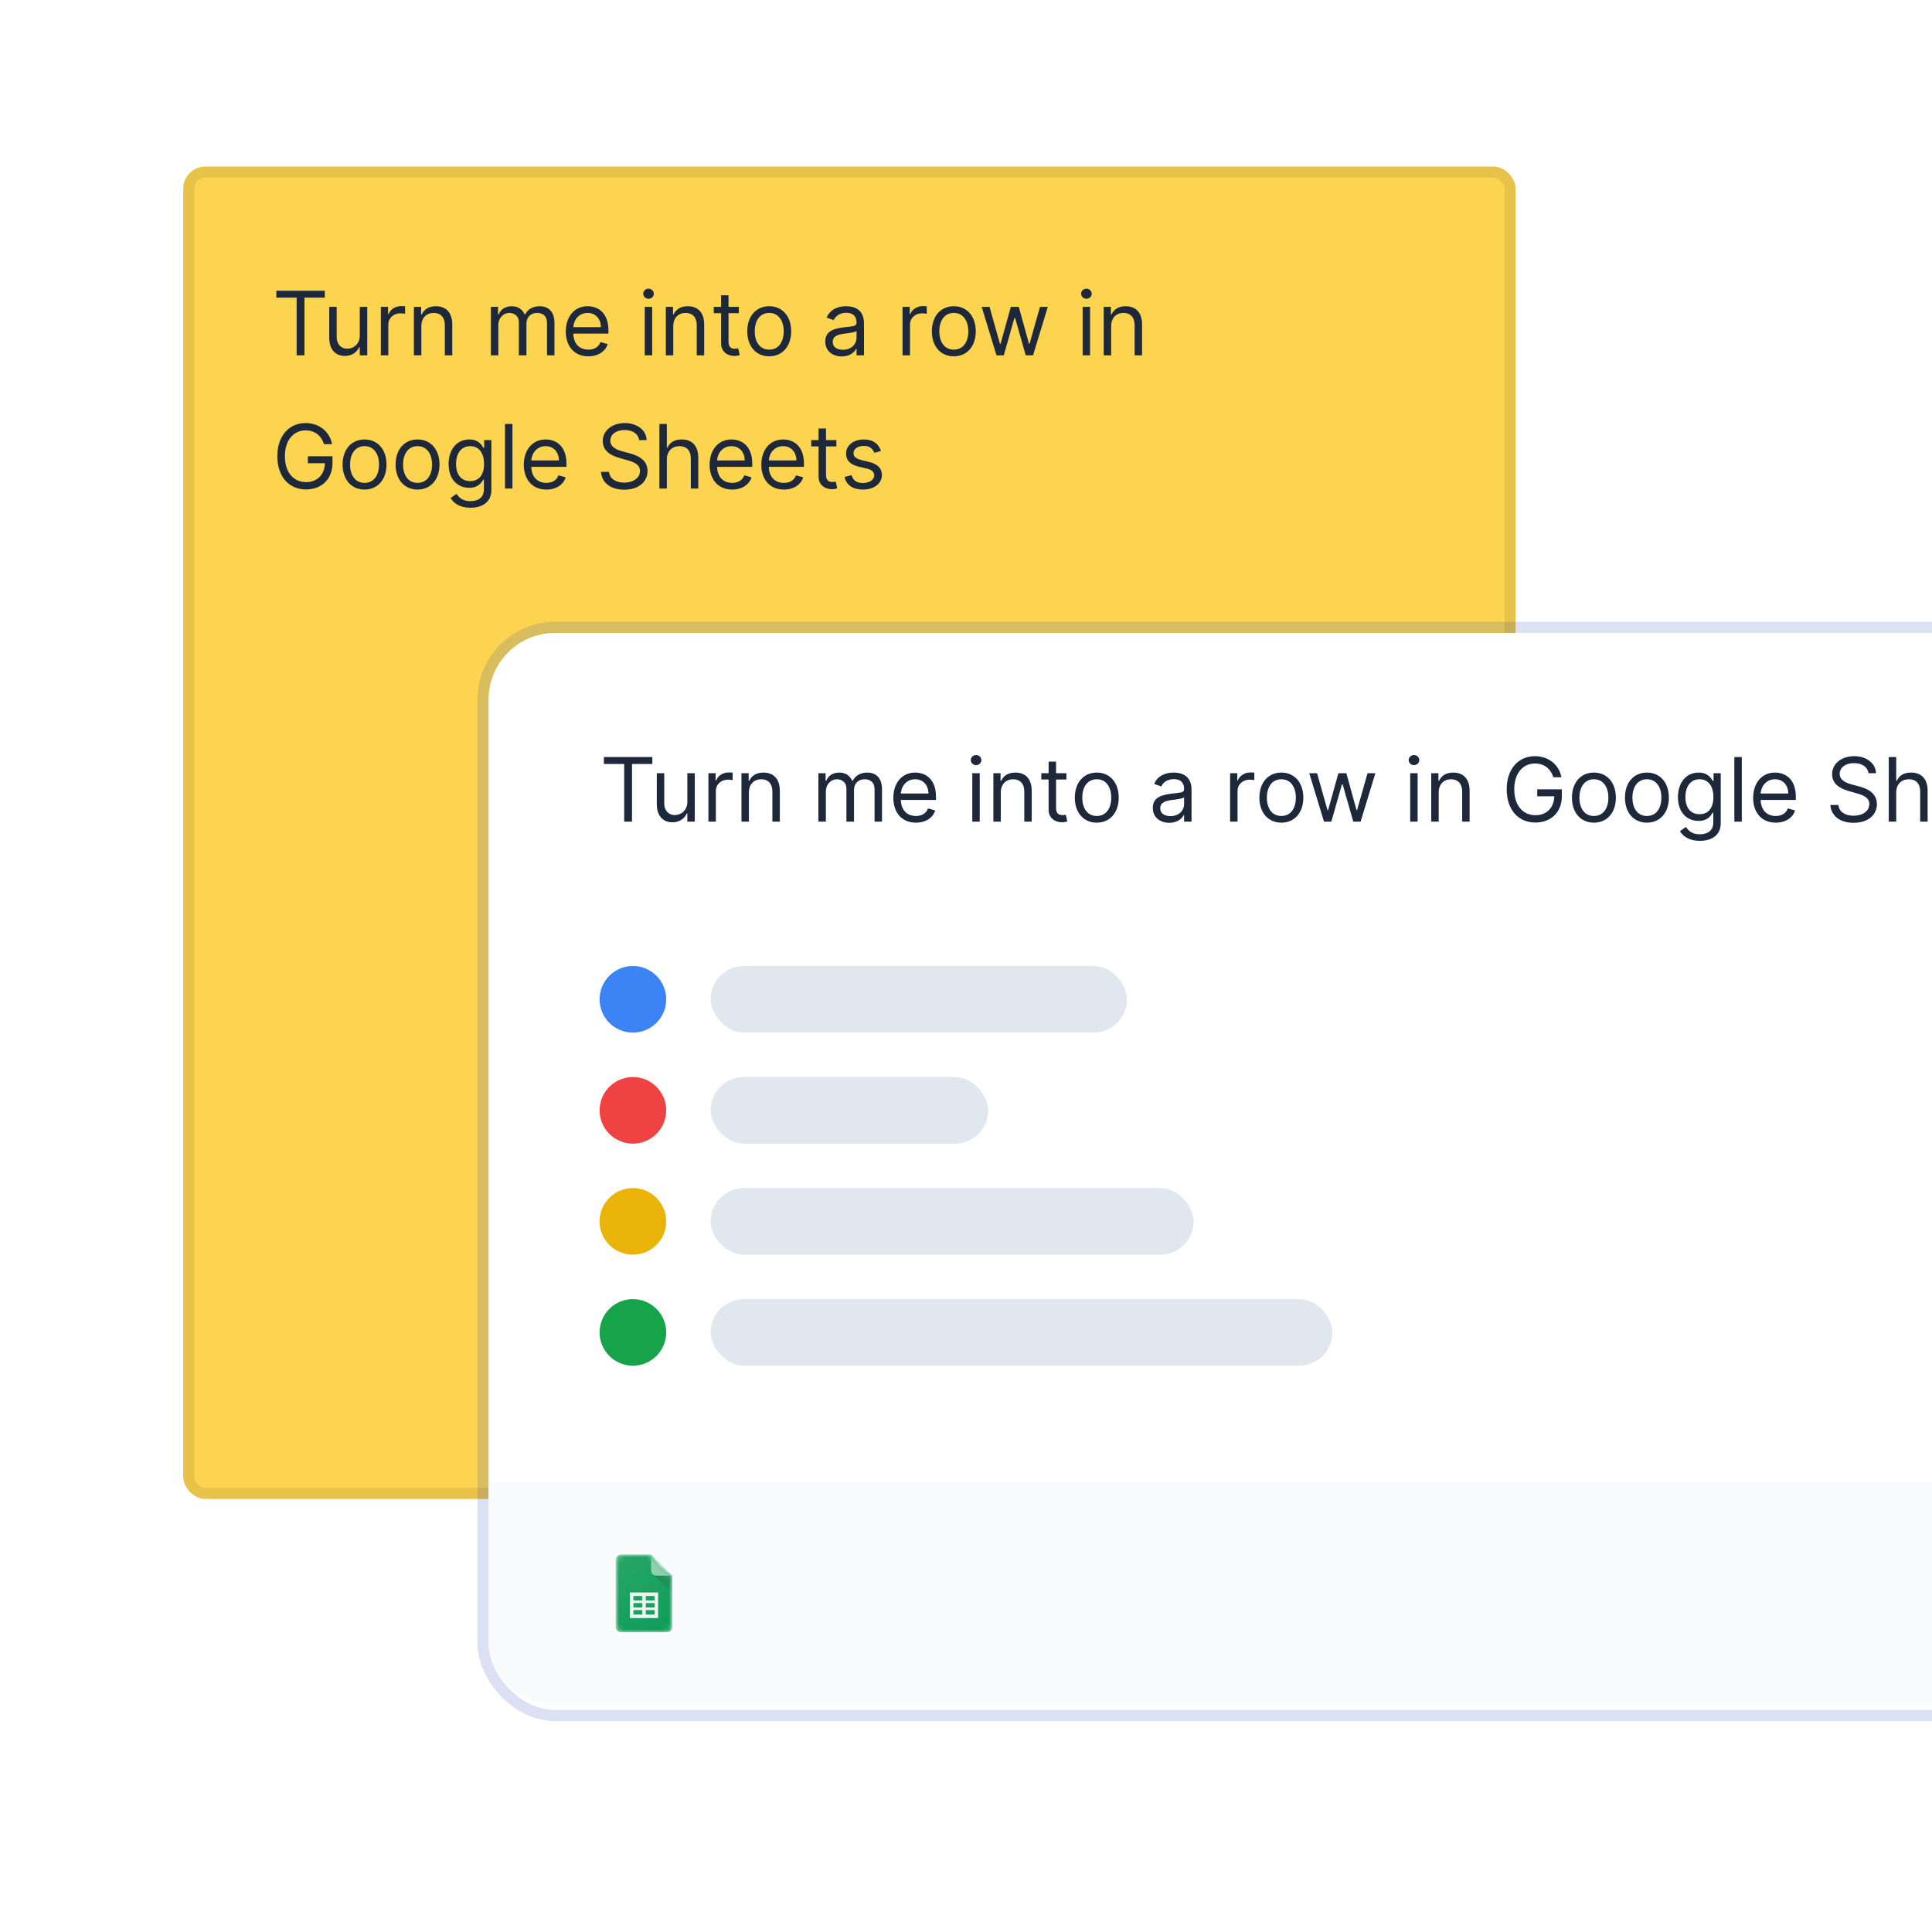 <svg width="348" height="348" viewBox="0 0 348 348" fill="none" xmlns="http://www.w3.org/2000/svg">
<g clip-path="url(#clip0)">
<g filter="url(#filter0_d)">
<rect x="33" y="28" width="240" height="240" rx="4" fill="#FCD44F"/>
<path d="M49.773 51.614H53.432V62H54.841V51.614H58.5V50.364H49.773V51.614ZM64.805 58.432C64.805 60.068 63.555 60.818 62.555 60.818C61.442 60.818 60.646 60 60.646 58.727V53.273H59.305V58.818C59.305 61.045 60.487 62.114 62.124 62.114C63.442 62.114 64.305 61.409 64.715 60.523H64.805V62H66.146V53.273H64.805V58.432ZM68.602 62H69.943V56.477C69.943 55.295 70.875 54.432 72.148 54.432C72.506 54.432 72.875 54.5 72.966 54.523V53.159C72.812 53.148 72.46 53.136 72.261 53.136C71.216 53.136 70.307 53.727 69.989 54.591H69.898V53.273H68.602V62ZM75.896 56.75C75.896 55.227 76.84 54.364 78.124 54.364C79.368 54.364 80.124 55.176 80.124 56.545V62H81.465V56.455C81.465 54.227 80.277 53.159 78.51 53.159C77.192 53.159 76.374 53.75 75.965 54.636H75.851V53.273H74.555V62H75.896V56.75ZM88.415 62H89.756V56.545C89.756 55.267 90.688 54.364 91.733 54.364C92.75 54.364 93.46 55.028 93.46 56.023V62H94.824V56.318C94.824 55.193 95.528 54.364 96.756 54.364C97.71 54.364 98.528 54.869 98.528 56.159V62H99.869V56.159C99.869 54.108 98.767 53.159 97.21 53.159C95.96 53.159 95.046 53.733 94.597 54.636H94.506C94.074 53.705 93.312 53.159 92.165 53.159C91.028 53.159 90.188 53.705 89.824 54.636H89.71V53.273H88.415V62ZM105.98 62.182C107.753 62.182 109.048 61.295 109.457 59.977L108.162 59.614C107.821 60.523 107.031 60.977 105.98 60.977C104.406 60.977 103.321 59.96 103.259 58.091H109.594V57.523C109.594 54.273 107.662 53.159 105.844 53.159C103.48 53.159 101.912 55.023 101.912 57.705C101.912 60.386 103.457 62.182 105.98 62.182ZM103.259 56.932C103.349 55.574 104.31 54.364 105.844 54.364C107.298 54.364 108.23 55.455 108.23 56.932H103.259ZM116.134 62H117.474V53.273H116.134V62ZM116.815 51.818C117.338 51.818 117.77 51.409 117.77 50.909C117.77 50.409 117.338 50 116.815 50C116.293 50 115.861 50.409 115.861 50.909C115.861 51.409 116.293 51.818 116.815 51.818ZM121.271 56.75C121.271 55.227 122.214 54.364 123.499 54.364C124.743 54.364 125.499 55.176 125.499 56.545V62H126.839V56.455C126.839 54.227 125.652 53.159 123.885 53.159C122.567 53.159 121.749 53.75 121.339 54.636H121.226V53.273H119.93V62H121.271V56.75ZM133.085 53.273H131.222V51.182H129.881V53.273H128.562V54.409H129.881V59.864C129.881 61.386 131.108 62.114 132.244 62.114C132.744 62.114 133.062 62.023 133.244 61.955L132.972 60.75C132.858 60.773 132.676 60.818 132.381 60.818C131.79 60.818 131.222 60.636 131.222 59.5V54.409H133.085V53.273ZM138.554 62.182C140.918 62.182 142.509 60.386 142.509 57.682C142.509 54.955 140.918 53.159 138.554 53.159C136.19 53.159 134.599 54.955 134.599 57.682C134.599 60.386 136.19 62.182 138.554 62.182ZM138.554 60.977C136.759 60.977 135.94 59.432 135.94 57.682C135.94 55.932 136.759 54.364 138.554 54.364C140.349 54.364 141.168 55.932 141.168 57.682C141.168 59.432 140.349 60.977 138.554 60.977ZM151.624 62.205C153.146 62.205 153.942 61.386 154.214 60.818H154.283V62H155.624V56.25C155.624 53.477 153.51 53.159 152.396 53.159C151.078 53.159 149.578 53.614 148.896 55.205L150.169 55.659C150.464 55.023 151.163 54.341 152.442 54.341C153.675 54.341 154.283 54.994 154.283 56.114V56.159C154.283 56.807 153.624 56.75 152.033 56.955C150.413 57.165 148.646 57.523 148.646 59.523C148.646 61.227 149.964 62.205 151.624 62.205ZM151.828 61C150.76 61 149.987 60.523 149.987 59.591C149.987 58.568 150.919 58.25 151.964 58.114C152.533 58.045 154.055 57.886 154.283 57.614V58.841C154.283 59.932 153.419 61 151.828 61ZM162.571 62H163.912V56.477C163.912 55.295 164.844 54.432 166.116 54.432C166.474 54.432 166.844 54.5 166.935 54.523V53.159C166.781 53.148 166.429 53.136 166.23 53.136C165.185 53.136 164.276 53.727 163.957 54.591H163.866V53.273H162.571V62ZM171.804 62.182C174.168 62.182 175.759 60.386 175.759 57.682C175.759 54.955 174.168 53.159 171.804 53.159C169.44 53.159 167.849 54.955 167.849 57.682C167.849 60.386 169.44 62.182 171.804 62.182ZM171.804 60.977C170.009 60.977 169.19 59.432 169.19 57.682C169.19 55.932 170.009 54.364 171.804 54.364C173.599 54.364 174.418 55.932 174.418 57.682C174.418 59.432 173.599 60.977 171.804 60.977ZM179.486 62H180.804L182.713 55.295H182.849L184.759 62H186.077L188.736 53.273H187.327L185.44 59.932H185.349L183.509 53.273H182.077L180.213 59.955H180.122L178.236 53.273H176.827L179.486 62ZM195.009 62H196.349V53.273H195.009V62ZM195.69 51.818C196.213 51.818 196.645 51.409 196.645 50.909C196.645 50.409 196.213 50 195.69 50C195.168 50 194.736 50.409 194.736 50.909C194.736 51.409 195.168 51.818 195.69 51.818ZM200.146 56.75C200.146 55.227 201.089 54.364 202.374 54.364C203.618 54.364 204.374 55.176 204.374 56.545V62H205.714V56.455C205.714 54.227 204.527 53.159 202.76 53.159C201.442 53.159 200.624 53.75 200.214 54.636H200.101V53.273H198.805V62H200.146V56.75ZM58.364 78H59.818C59.386 75.75 57.5 74.204 55.045 74.204C52.062 74.204 49.955 76.5 49.955 80.182C49.955 83.864 52.045 86.159 55.136 86.159C57.909 86.159 59.886 84.312 59.886 81.432V80.182H55.455V81.432H58.523C58.483 83.523 57.108 84.841 55.136 84.841C52.977 84.841 51.318 83.204 51.318 80.182C51.318 77.159 52.977 75.523 55.045 75.523C56.727 75.523 57.869 76.472 58.364 78ZM65.663 86.182C68.027 86.182 69.618 84.386 69.618 81.682C69.618 78.954 68.027 77.159 65.663 77.159C63.3 77.159 61.709 78.954 61.709 81.682C61.709 84.386 63.3 86.182 65.663 86.182ZM65.663 84.977C63.868 84.977 63.05 83.432 63.05 81.682C63.05 79.932 63.868 78.364 65.663 78.364C67.459 78.364 68.277 79.932 68.277 81.682C68.277 83.432 67.459 84.977 65.663 84.977ZM75.21 86.182C77.574 86.182 79.165 84.386 79.165 81.682C79.165 78.954 77.574 77.159 75.21 77.159C72.847 77.159 71.256 78.954 71.256 81.682C71.256 84.386 72.847 86.182 75.21 86.182ZM75.21 84.977C73.415 84.977 72.597 83.432 72.597 81.682C72.597 79.932 73.415 78.364 75.21 78.364C77.006 78.364 77.824 79.932 77.824 81.682C77.824 83.432 77.006 84.977 75.21 84.977ZM84.734 89.454C86.825 89.454 88.507 88.5 88.507 86.25V77.273H87.212V78.659H87.075C86.78 78.204 86.234 77.159 84.53 77.159C82.325 77.159 80.803 78.909 80.803 81.591C80.803 84.318 82.394 85.864 84.507 85.864C86.212 85.864 86.757 84.864 87.053 84.386H87.166V86.159C87.166 87.614 86.144 88.273 84.734 88.273C83.149 88.273 82.592 87.438 82.234 86.954L81.166 87.704C81.712 88.619 82.785 89.454 84.734 89.454ZM84.689 84.659C83.007 84.659 82.144 83.386 82.144 81.568C82.144 79.796 82.984 78.364 84.689 78.364C86.325 78.364 87.189 79.682 87.189 81.568C87.189 83.5 86.303 84.659 84.689 84.659ZM92.303 74.364H90.962V86H92.303V74.364ZM98.418 86.182C100.19 86.182 101.486 85.296 101.895 83.977L100.599 83.614C100.259 84.523 99.469 84.977 98.418 84.977C96.844 84.977 95.758 83.96 95.696 82.091H102.031V81.523C102.031 78.273 100.099 77.159 98.281 77.159C95.918 77.159 94.349 79.023 94.349 81.704C94.349 84.386 95.895 86.182 98.418 86.182ZM95.696 80.932C95.787 79.574 96.747 78.364 98.281 78.364C99.736 78.364 100.668 79.454 100.668 80.932H95.696ZM115.116 77.273H116.48C116.418 75.517 114.798 74.204 112.548 74.204C110.321 74.204 108.571 75.5 108.571 77.454C108.571 79.023 109.707 79.954 111.526 80.477L112.957 80.886C114.185 81.227 115.276 81.659 115.276 82.818C115.276 84.091 114.048 84.932 112.435 84.932C111.048 84.932 109.821 84.318 109.707 83H108.253C108.389 84.909 109.935 86.204 112.435 86.204C115.116 86.204 116.639 84.727 116.639 82.841C116.639 80.659 114.571 79.954 113.366 79.636L112.185 79.318C111.321 79.091 109.935 78.636 109.935 77.386C109.935 76.273 110.957 75.454 112.503 75.454C113.912 75.454 114.98 76.125 115.116 77.273ZM120.115 80.75C120.115 79.227 121.087 78.364 122.411 78.364C123.672 78.364 124.433 79.159 124.433 80.546V86H125.774V80.454C125.774 78.21 124.581 77.159 122.797 77.159C121.422 77.159 120.638 77.733 120.229 78.636H120.115V74.364H118.774V86H120.115V80.75ZM131.886 86.182C133.659 86.182 134.955 85.296 135.364 83.977L134.068 83.614C133.727 84.523 132.938 84.977 131.886 84.977C130.312 84.977 129.227 83.96 129.165 82.091H135.5V81.523C135.5 78.273 133.568 77.159 131.75 77.159C129.386 77.159 127.818 79.023 127.818 81.704C127.818 84.386 129.364 86.182 131.886 86.182ZM129.165 80.932C129.256 79.574 130.216 78.364 131.75 78.364C133.205 78.364 134.136 79.454 134.136 80.932H129.165ZM141.199 86.182C142.972 86.182 144.267 85.296 144.676 83.977L143.381 83.614C143.04 84.523 142.25 84.977 141.199 84.977C139.625 84.977 138.54 83.96 138.477 82.091H144.812V81.523C144.812 78.273 142.881 77.159 141.062 77.159C138.699 77.159 137.131 79.023 137.131 81.704C137.131 84.386 138.676 86.182 141.199 86.182ZM138.477 80.932C138.568 79.574 139.528 78.364 141.062 78.364C142.517 78.364 143.449 79.454 143.449 80.932H138.477ZM150.648 77.273H148.784V75.182H147.443V77.273H146.125V78.409H147.443V83.864C147.443 85.386 148.67 86.114 149.807 86.114C150.307 86.114 150.625 86.023 150.807 85.954L150.534 84.75C150.42 84.773 150.239 84.818 149.943 84.818C149.352 84.818 148.784 84.636 148.784 83.5V78.409H150.648V77.273ZM158.69 79.227C158.27 77.989 157.327 77.159 155.599 77.159C153.759 77.159 152.395 78.204 152.395 79.682C152.395 80.886 153.111 81.693 154.713 82.068L156.168 82.409C157.048 82.614 157.463 83.034 157.463 83.636C157.463 84.386 156.668 85 155.418 85C154.321 85 153.634 84.528 153.395 83.591L152.122 83.909C152.435 85.392 153.656 86.182 155.44 86.182C157.469 86.182 158.849 85.074 158.849 83.568C158.849 82.352 158.088 81.585 156.531 81.204L155.236 80.886C154.202 80.631 153.736 80.284 153.736 79.614C153.736 78.864 154.531 78.318 155.599 78.318C156.77 78.318 157.253 78.966 157.486 79.568L158.69 79.227Z" fill="#1D283A"/>
<rect x="34" y="29" width="238" height="238" rx="3" stroke="black" stroke-opacity="0.08" stroke-width="2"/>
</g>
<rect x="88" y="114" width="320" height="194" rx="12" fill="white"/>
<path d="M108.773 137.614H112.432V148H113.841V137.614H117.5V136.364H108.773V137.614ZM123.805 144.432C123.805 146.068 122.555 146.818 121.555 146.818C120.442 146.818 119.646 146 119.646 144.727V139.273H118.305V144.818C118.305 147.045 119.487 148.114 121.124 148.114C122.442 148.114 123.305 147.409 123.714 146.523H123.805V148H125.146V139.273H123.805V144.432ZM127.602 148H128.943V142.477C128.943 141.295 129.875 140.432 131.148 140.432C131.506 140.432 131.875 140.5 131.966 140.523V139.159C131.812 139.148 131.46 139.136 131.261 139.136C130.216 139.136 129.307 139.727 128.989 140.591H128.898V139.273H127.602V148ZM134.896 142.75C134.896 141.227 135.839 140.364 137.124 140.364C138.368 140.364 139.124 141.176 139.124 142.545V148H140.464V142.455C140.464 140.227 139.277 139.159 137.51 139.159C136.192 139.159 135.374 139.75 134.964 140.636H134.851V139.273H133.555V148H134.896V142.75ZM147.415 148H148.756V142.545C148.756 141.267 149.688 140.364 150.733 140.364C151.75 140.364 152.46 141.028 152.46 142.023V148H153.824V142.318C153.824 141.193 154.528 140.364 155.756 140.364C156.71 140.364 157.528 140.869 157.528 142.159V148H158.869V142.159C158.869 140.108 157.767 139.159 156.21 139.159C154.96 139.159 154.045 139.733 153.597 140.636H153.506C153.074 139.705 152.312 139.159 151.165 139.159C150.028 139.159 149.188 139.705 148.824 140.636H148.71V139.273H147.415V148ZM164.98 148.182C166.753 148.182 168.048 147.295 168.457 145.977L167.162 145.614C166.821 146.523 166.031 146.977 164.98 146.977C163.406 146.977 162.321 145.96 162.259 144.091H168.594V143.523C168.594 140.273 166.662 139.159 164.844 139.159C162.48 139.159 160.912 141.023 160.912 143.705C160.912 146.386 162.457 148.182 164.98 148.182ZM162.259 142.932C162.349 141.574 163.31 140.364 164.844 140.364C166.298 140.364 167.23 141.455 167.23 142.932H162.259ZM175.134 148H176.474V139.273H175.134V148ZM175.815 137.818C176.338 137.818 176.77 137.409 176.77 136.909C176.77 136.409 176.338 136 175.815 136C175.293 136 174.861 136.409 174.861 136.909C174.861 137.409 175.293 137.818 175.815 137.818ZM180.271 142.75C180.271 141.227 181.214 140.364 182.499 140.364C183.743 140.364 184.499 141.176 184.499 142.545V148H185.839V142.455C185.839 140.227 184.652 139.159 182.885 139.159C181.567 139.159 180.749 139.75 180.339 140.636H180.226V139.273H178.93V148H180.271V142.75ZM192.085 139.273H190.222V137.182H188.881V139.273H187.562V140.409H188.881V145.864C188.881 147.386 190.108 148.114 191.244 148.114C191.744 148.114 192.062 148.023 192.244 147.955L191.972 146.75C191.858 146.773 191.676 146.818 191.381 146.818C190.79 146.818 190.222 146.636 190.222 145.5V140.409H192.085V139.273ZM197.554 148.182C199.918 148.182 201.509 146.386 201.509 143.682C201.509 140.955 199.918 139.159 197.554 139.159C195.19 139.159 193.599 140.955 193.599 143.682C193.599 146.386 195.19 148.182 197.554 148.182ZM197.554 146.977C195.759 146.977 194.94 145.432 194.94 143.682C194.94 141.932 195.759 140.364 197.554 140.364C199.349 140.364 200.168 141.932 200.168 143.682C200.168 145.432 199.349 146.977 197.554 146.977ZM210.624 148.205C212.146 148.205 212.942 147.386 213.214 146.818H213.283V148H214.624V142.25C214.624 139.477 212.51 139.159 211.396 139.159C210.078 139.159 208.578 139.614 207.896 141.205L209.169 141.659C209.464 141.023 210.163 140.341 211.442 140.341C212.675 140.341 213.283 140.994 213.283 142.114V142.159C213.283 142.807 212.624 142.75 211.033 142.955C209.413 143.165 207.646 143.523 207.646 145.523C207.646 147.227 208.964 148.205 210.624 148.205ZM210.828 147C209.76 147 208.987 146.523 208.987 145.591C208.987 144.568 209.919 144.25 210.964 144.114C211.533 144.045 213.055 143.886 213.283 143.614V144.841C213.283 145.932 212.419 147 210.828 147ZM221.571 148H222.912V142.477C222.912 141.295 223.844 140.432 225.116 140.432C225.474 140.432 225.844 140.5 225.935 140.523V139.159C225.781 139.148 225.429 139.136 225.23 139.136C224.185 139.136 223.276 139.727 222.957 140.591H222.866V139.273H221.571V148ZM230.804 148.182C233.168 148.182 234.759 146.386 234.759 143.682C234.759 140.955 233.168 139.159 230.804 139.159C228.44 139.159 226.849 140.955 226.849 143.682C226.849 146.386 228.44 148.182 230.804 148.182ZM230.804 146.977C229.009 146.977 228.19 145.432 228.19 143.682C228.19 141.932 229.009 140.364 230.804 140.364C232.599 140.364 233.418 141.932 233.418 143.682C233.418 145.432 232.599 146.977 230.804 146.977ZM238.486 148H239.804L241.713 141.295H241.849L243.759 148H245.077L247.736 139.273H246.327L244.44 145.932H244.349L242.509 139.273H241.077L239.213 145.955H239.122L237.236 139.273H235.827L238.486 148ZM254.009 148H255.349V139.273H254.009V148ZM254.69 137.818C255.213 137.818 255.645 137.409 255.645 136.909C255.645 136.409 255.213 136 254.69 136C254.168 136 253.736 136.409 253.736 136.909C253.736 137.409 254.168 137.818 254.69 137.818ZM259.146 142.75C259.146 141.227 260.089 140.364 261.374 140.364C262.618 140.364 263.374 141.176 263.374 142.545V148H264.714V142.455C264.714 140.227 263.527 139.159 261.76 139.159C260.442 139.159 259.624 139.75 259.214 140.636H259.101V139.273H257.805V148H259.146V142.75ZM279.801 140H281.256C280.824 137.75 278.938 136.205 276.483 136.205C273.5 136.205 271.392 138.5 271.392 142.182C271.392 145.864 273.483 148.159 276.574 148.159C279.347 148.159 281.324 146.312 281.324 143.432V142.182H276.892V143.432H279.96C279.92 145.523 278.545 146.841 276.574 146.841C274.415 146.841 272.756 145.205 272.756 142.182C272.756 139.159 274.415 137.523 276.483 137.523C278.165 137.523 279.307 138.472 279.801 140ZM287.101 148.182C289.464 148.182 291.055 146.386 291.055 143.682C291.055 140.955 289.464 139.159 287.101 139.159C284.737 139.159 283.146 140.955 283.146 143.682C283.146 146.386 284.737 148.182 287.101 148.182ZM287.101 146.977C285.305 146.977 284.487 145.432 284.487 143.682C284.487 141.932 285.305 140.364 287.101 140.364C288.896 140.364 289.714 141.932 289.714 143.682C289.714 145.432 288.896 146.977 287.101 146.977ZM296.648 148.182C299.011 148.182 300.602 146.386 300.602 143.682C300.602 140.955 299.011 139.159 296.648 139.159C294.284 139.159 292.693 140.955 292.693 143.682C292.693 146.386 294.284 148.182 296.648 148.182ZM296.648 146.977C294.852 146.977 294.034 145.432 294.034 143.682C294.034 141.932 294.852 140.364 296.648 140.364C298.443 140.364 299.261 141.932 299.261 143.682C299.261 145.432 298.443 146.977 296.648 146.977ZM306.172 151.455C308.263 151.455 309.945 150.5 309.945 148.25V139.273H308.649V140.659H308.513C308.217 140.205 307.672 139.159 305.967 139.159C303.763 139.159 302.24 140.909 302.24 143.591C302.24 146.318 303.831 147.864 305.945 147.864C307.649 147.864 308.195 146.864 308.49 146.386H308.604V148.159C308.604 149.614 307.581 150.273 306.172 150.273C304.587 150.273 304.03 149.438 303.672 148.955L302.604 149.705C303.149 150.619 304.223 151.455 306.172 151.455ZM306.126 146.659C304.445 146.659 303.581 145.386 303.581 143.568C303.581 141.795 304.422 140.364 306.126 140.364C307.763 140.364 308.626 141.682 308.626 143.568C308.626 145.5 307.74 146.659 306.126 146.659ZM313.74 136.364H312.399V148H313.74V136.364ZM319.855 148.182C321.628 148.182 322.923 147.295 323.332 145.977L322.037 145.614C321.696 146.523 320.906 146.977 319.855 146.977C318.281 146.977 317.196 145.96 317.134 144.091H323.469V143.523C323.469 140.273 321.537 139.159 319.719 139.159C317.355 139.159 315.787 141.023 315.787 143.705C315.787 146.386 317.332 148.182 319.855 148.182ZM317.134 142.932C317.224 141.574 318.185 140.364 319.719 140.364C321.173 140.364 322.105 141.455 322.105 142.932H317.134ZM336.554 139.273H337.918C337.855 137.517 336.236 136.205 333.986 136.205C331.759 136.205 330.009 137.5 330.009 139.455C330.009 141.023 331.145 141.955 332.963 142.477L334.395 142.886C335.622 143.227 336.713 143.659 336.713 144.818C336.713 146.091 335.486 146.932 333.872 146.932C332.486 146.932 331.259 146.318 331.145 145H329.69C329.827 146.909 331.372 148.205 333.872 148.205C336.554 148.205 338.077 146.727 338.077 144.841C338.077 142.659 336.009 141.955 334.804 141.636L333.622 141.318C332.759 141.091 331.372 140.636 331.372 139.386C331.372 138.273 332.395 137.455 333.94 137.455C335.349 137.455 336.418 138.125 336.554 139.273ZM341.553 142.75C341.553 141.227 342.524 140.364 343.848 140.364C345.109 140.364 345.871 141.159 345.871 142.545V148H347.212V142.455C347.212 140.21 346.018 139.159 344.234 139.159C342.859 139.159 342.075 139.733 341.666 140.636H341.553V136.364H340.212V148H341.553V142.75ZM353.324 148.182C355.097 148.182 356.392 147.295 356.801 145.977L355.506 145.614C355.165 146.523 354.375 146.977 353.324 146.977C351.75 146.977 350.665 145.96 350.602 144.091H356.938V143.523C356.938 140.273 355.006 139.159 353.188 139.159C350.824 139.159 349.256 141.023 349.256 143.705C349.256 146.386 350.801 148.182 353.324 148.182ZM350.602 142.932C350.693 141.574 351.653 140.364 353.188 140.364C354.642 140.364 355.574 141.455 355.574 142.932H350.602ZM362.636 148.182C364.409 148.182 365.705 147.295 366.114 145.977L364.818 145.614C364.477 146.523 363.688 146.977 362.636 146.977C361.062 146.977 359.977 145.96 359.915 144.091H366.25V143.523C366.25 140.273 364.318 139.159 362.5 139.159C360.136 139.159 358.568 141.023 358.568 143.705C358.568 146.386 360.114 148.182 362.636 148.182ZM359.915 142.932C360.006 141.574 360.966 140.364 362.5 140.364C363.955 140.364 364.886 141.455 364.886 142.932H359.915ZM372.085 139.273H370.222V137.182H368.881V139.273H367.562V140.409H368.881V145.864C368.881 147.386 370.108 148.114 371.244 148.114C371.744 148.114 372.062 148.023 372.244 147.955L371.972 146.75C371.858 146.773 371.676 146.818 371.381 146.818C370.79 146.818 370.222 146.636 370.222 145.5V140.409H372.085V139.273ZM380.128 141.227C379.707 139.989 378.764 139.159 377.037 139.159C375.196 139.159 373.832 140.205 373.832 141.682C373.832 142.886 374.548 143.693 376.151 144.068L377.605 144.409C378.486 144.614 378.901 145.034 378.901 145.636C378.901 146.386 378.105 147 376.855 147C375.759 147 375.071 146.528 374.832 145.591L373.56 145.909C373.872 147.392 375.094 148.182 376.878 148.182C378.906 148.182 380.287 147.074 380.287 145.568C380.287 144.352 379.526 143.585 377.969 143.205L376.673 142.886C375.639 142.631 375.173 142.284 375.173 141.614C375.173 140.864 375.969 140.318 377.037 140.318C378.207 140.318 378.69 140.966 378.923 141.568L380.128 141.227Z" fill="#1D283A"/>
<circle cx="114" cy="180" r="6" fill="#3C83F6"/>
<rect x="128" y="174" width="75" height="12" rx="6" fill="#E1E7EF"/>
<circle cx="114" cy="200" r="6" fill="#EF4343"/>
<rect x="128" y="194" width="50" height="12" rx="6" fill="#E1E7EF"/>
<circle cx="114" cy="220" r="6" fill="#EAB308"/>
<rect x="128" y="214" width="87" height="12" rx="6" fill="#E1E7EF"/>
<circle cx="114" cy="240" r="6" fill="#16A34A"/>
<rect x="128" y="234" width="112" height="12" rx="6" fill="#E1E7EF"/>
<g filter="url(#filter1_d)">
<path d="M88 268H408V296C408 302.627 402.627 308 396 308H100C93.373 308 88 302.627 88 296V268Z" fill="#F8FAFC"/>
<mask id="mask0" style="mask-type:alpha" maskUnits="userSpaceOnUse" x="110" y="281" width="12" height="14">
<path d="M117.274 281H111.865C111.34 281 110.91 281.43 110.91 281.955V294.045C110.91 294.57 111.34 295 111.865 295H120.137C120.662 295 121.092 294.57 121.092 294.045V284.818L117.274 281Z" fill="white"/>
</mask>
<g mask="url(#mask0)">
<path d="M117.274 281H111.865C111.34 281 110.91 281.43 110.91 281.955V294.045C110.91 294.57 111.34 295 111.865 295H120.137C120.662 295 121.092 294.57 121.092 294.045V284.818L118.865 283.227L117.274 281Z" fill="#0F9D58"/>
</g>
<mask id="mask1" style="mask-type:alpha" maskUnits="userSpaceOnUse" x="110" y="281" width="12" height="14">
<path d="M117.274 281H111.865C111.34 281 110.91 281.43 110.91 281.955V294.045C110.91 294.57 111.34 295 111.865 295H120.137C120.662 295 121.092 294.57 121.092 294.045V284.818L117.274 281Z" fill="white"/>
</mask>
<g mask="url(#mask1)">
<path d="M113.457 287.842V292.455H118.548V287.842H113.457ZM115.684 291.819H114.093V291.024H115.684V291.819ZM115.684 290.546H114.093V289.751H115.684V290.546ZM115.684 289.274H114.093V288.478H115.684V289.274ZM117.912 291.819H116.321V291.024H117.912V291.819ZM117.912 290.546H116.321V289.751H117.912V290.546ZM117.912 289.274H116.321V288.478H117.912V289.274Z" fill="#F1F1F1"/>
</g>
<mask id="mask2" style="mask-type:alpha" maskUnits="userSpaceOnUse" x="110" y="281" width="12" height="14">
<path d="M117.274 281H111.865C111.34 281 110.91 281.43 110.91 281.955V294.045C110.91 294.57 111.34 295 111.865 295H120.137C120.662 295 121.092 294.57 121.092 294.045V284.818L117.274 281Z" fill="white"/>
</mask>
<g mask="url(#mask2)">
<path d="M117.555 284.539L121.094 288.077V284.818L117.555 284.539Z" fill="url(#paint0_linear)"/>
</g>
<mask id="mask3" style="mask-type:alpha" maskUnits="userSpaceOnUse" x="110" y="281" width="12" height="14">
<path d="M117.274 281H111.865C111.34 281 110.91 281.43 110.91 281.955V294.045C110.91 294.57 111.34 295 111.865 295H120.137C120.662 295 121.092 294.57 121.092 294.045V284.818L117.274 281Z" fill="white"/>
</mask>
<g mask="url(#mask3)">
<path d="M117.273 281V283.864C117.273 284.391 117.701 284.818 118.228 284.818H121.092L117.273 281Z" fill="#87CEAC"/>
</g>
<mask id="mask4" style="mask-type:alpha" maskUnits="userSpaceOnUse" x="110" y="281" width="12" height="14">
<path d="M117.274 281H111.865C111.34 281 110.91 281.43 110.91 281.955V294.045C110.91 294.57 111.34 295 111.865 295H120.137C120.662 295 121.092 294.57 121.092 294.045V284.818L117.274 281Z" fill="white"/>
</mask>
<g mask="url(#mask4)">
<path d="M111.865 281C111.34 281 110.91 281.43 110.91 281.955V282.034C110.91 281.509 111.34 281.08 111.865 281.08H117.274V281H111.865Z" fill="white" fill-opacity="0.2"/>
</g>
<mask id="mask5" style="mask-type:alpha" maskUnits="userSpaceOnUse" x="110" y="281" width="12" height="14">
<path d="M117.274 281H111.865C111.34 281 110.91 281.43 110.91 281.955V294.045C110.91 294.57 111.34 295 111.865 295H120.137C120.662 295 121.092 294.57 121.092 294.045V284.818L117.274 281Z" fill="white"/>
</mask>
<g mask="url(#mask5)">
<path d="M120.137 294.921H111.865C111.34 294.921 110.91 294.492 110.91 293.967V294.046C110.91 294.571 111.34 295.001 111.865 295.001H120.137C120.662 295.001 121.092 294.571 121.092 294.046V293.967C121.092 294.492 120.662 294.921 120.137 294.921Z" fill="#263238" fill-opacity="0.2"/>
</g>
<mask id="mask6" style="mask-type:alpha" maskUnits="userSpaceOnUse" x="110" y="281" width="12" height="14">
<path d="M117.274 281H111.865C111.34 281 110.91 281.43 110.91 281.955V294.045C110.91 294.57 111.34 295 111.865 295H120.137C120.662 295 121.092 294.57 121.092 294.045V284.818L117.274 281Z" fill="white"/>
</mask>
<g mask="url(#mask6)">
<path d="M118.228 284.818C117.701 284.818 117.273 284.391 117.273 283.863V283.943C117.273 284.47 117.701 284.897 118.228 284.897H121.092V284.818H118.228Z" fill="#263238" fill-opacity="0.1"/>
</g>
<path d="M117.274 281H111.865C111.34 281 110.91 281.43 110.91 281.955V294.045C110.91 294.57 111.34 295 111.865 295H120.137C120.662 295 121.092 294.57 121.092 294.045V284.818L117.274 281Z" fill="url(#paint1_radial)"/>
</g>
<rect x="87" y="113" width="322" height="196" rx="13" stroke="#1E3FAE" stroke-opacity="0.16" stroke-width="2"/>
</g>
<defs>
<filter id="filter0_d" x="25" y="22" width="256" height="256" filterUnits="userSpaceOnUse" color-interpolation-filters="sRGB">
<feFlood flood-opacity="0" result="BackgroundImageFix"/>
<feColorMatrix in="SourceAlpha" type="matrix" values="0 0 0 0 0 0 0 0 0 0 0 0 0 0 0 0 0 0 127 0" result="hardAlpha"/>
<feOffset dy="2"/>
<feGaussianBlur stdDeviation="4"/>
<feColorMatrix type="matrix" values="0 0 0 0 0.059 0 0 0 0 0.09 0 0 0 0 0.161 0 0 0 0.08 0"/>
<feBlend mode="normal" in2="BackgroundImageFix" result="effect1_dropShadow"/>
<feBlend mode="normal" in="SourceGraphic" in2="effect1_dropShadow" result="shape"/>
</filter>
<filter id="filter1_d" x="88" y="267" width="320" height="41" filterUnits="userSpaceOnUse" color-interpolation-filters="sRGB">
<feFlood flood-opacity="0" result="BackgroundImageFix"/>
<feColorMatrix in="SourceAlpha" type="matrix" values="0 0 0 0 0 0 0 0 0 0 0 0 0 0 0 0 0 0 127 0" result="hardAlpha"/>
<feOffset dy="-1"/>
<feColorMatrix type="matrix" values="0 0 0 0 0.882 0 0 0 0 0.906 0 0 0 0 0.937 0 0 0 1 0"/>
<feBlend mode="normal" in2="BackgroundImageFix" result="effect1_dropShadow"/>
<feBlend mode="normal" in="SourceGraphic" in2="effect1_dropShadow" result="shape"/>
</filter>
<linearGradient id="paint0_linear" x1="119.324" y1="284.843" x2="119.324" y2="288.078" gradientUnits="userSpaceOnUse">
<stop stop-color="#263238" stop-opacity="0.2"/>
<stop offset="1" stop-color="#263238" stop-opacity="0.02"/>
</linearGradient>
<radialGradient id="paint1_radial" cx="0" cy="0" r="1" gradientUnits="userSpaceOnUse" gradientTransform="translate(111.233 281.278) scale(16.418)">
<stop stop-color="white" stop-opacity="0.1"/>
<stop offset="1" stop-color="white" stop-opacity="0"/>
</radialGradient>
<clipPath id="clip0">
<rect width="348" height="348" fill="white"/>
</clipPath>
</defs>
</svg>
